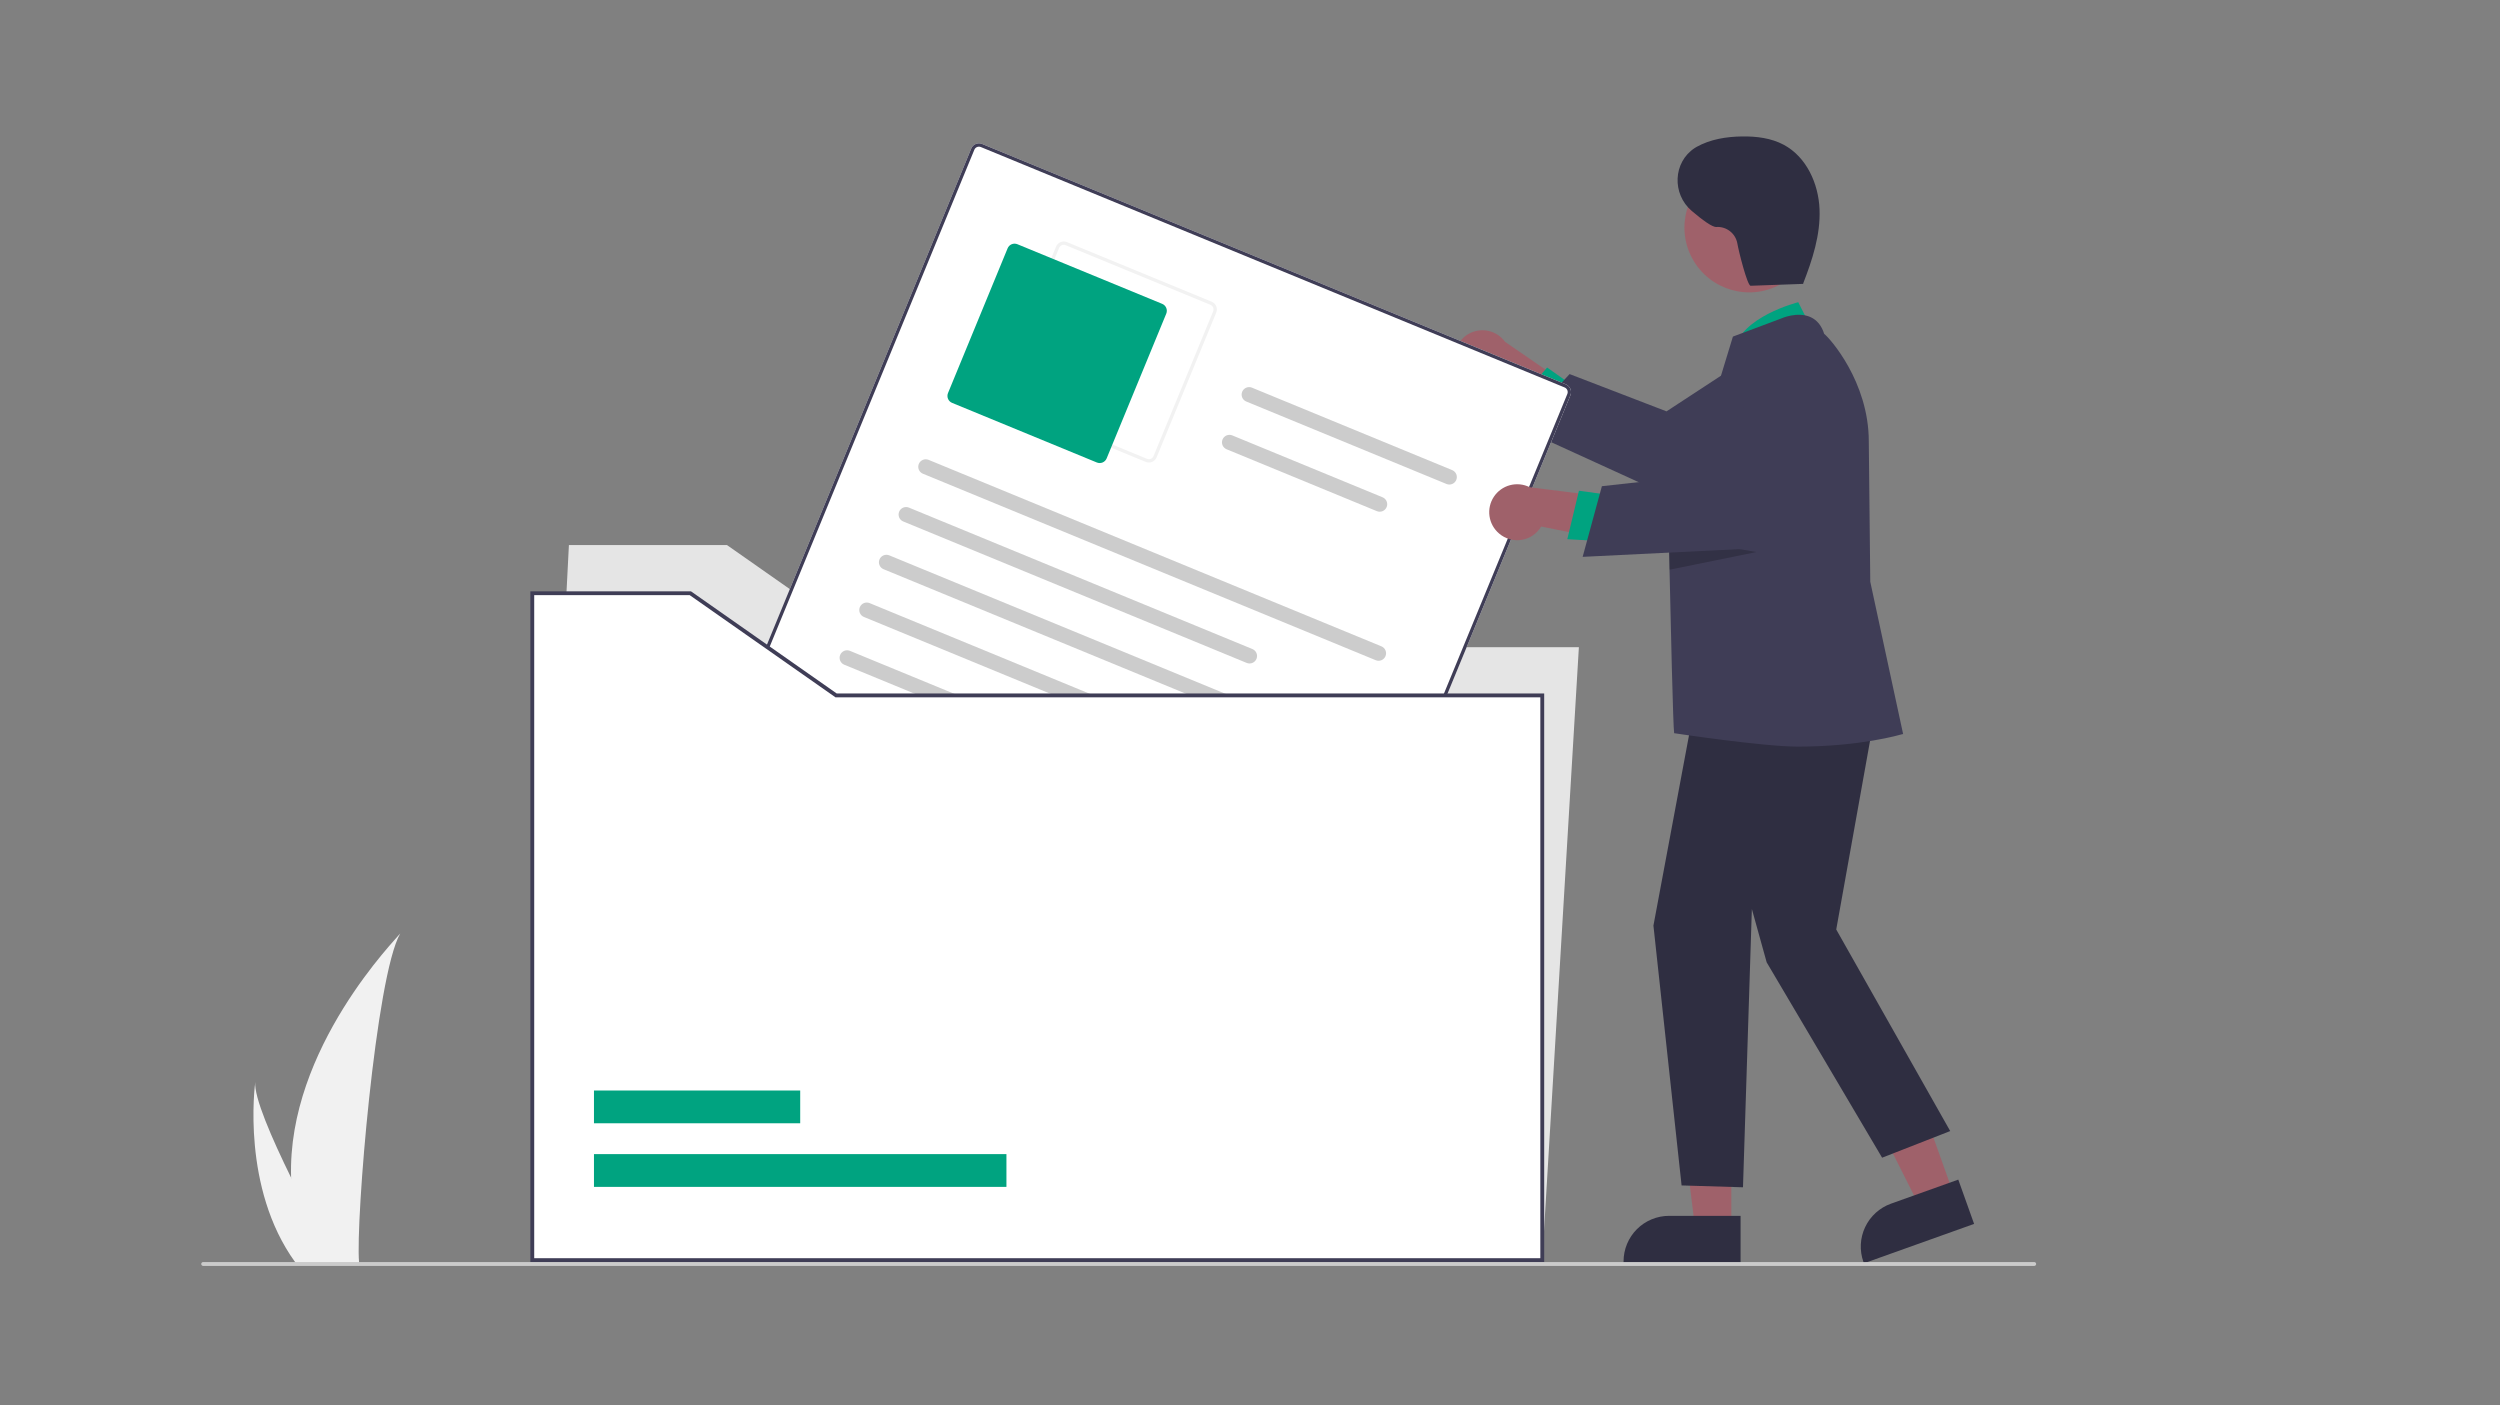 <svg width="733" height="412" viewBox="0 0 733 412" fill="none" xmlns="http://www.w3.org/2000/svg">
<rect x="0" y="0" width="733" height="412" fill="#808080" stroke="none"/>
<g clip-path="url(#clip0_8527_538)">
<path d="M85.354 345.3C85.579 353.703 86.987 362.033 89.536 370.044C89.592 370.23 89.655 370.413 89.716 370.599H105.321C105.304 370.432 105.288 370.246 105.271 370.044C104.231 358.082 110.175 286.149 117.347 273.699C116.719 274.709 84.144 307.293 85.354 345.3Z" fill="#F1F1F1"/>
<path d="M86.525 370.044C86.655 370.23 86.791 370.416 86.93 370.599H98.637C98.548 370.44 98.446 370.254 98.326 370.044C96.392 366.553 90.668 356.118 85.355 345.3C79.647 333.674 74.406 321.607 74.848 317.24C74.711 318.224 70.76 348.252 86.525 370.044Z" fill="#F1F1F1"/>
<path d="M427.062 108.141C427.508 109.246 428.192 110.239 429.064 111.051C429.936 111.863 430.975 112.474 432.109 112.841C433.243 113.208 434.443 113.321 435.625 113.174C436.808 113.027 437.944 112.622 438.953 111.988L461.546 130.112L462.945 115.125L441.275 100.213C440.098 98.588 438.366 97.452 436.407 97.019C434.449 96.586 432.399 96.886 430.647 97.864C428.895 98.841 427.562 100.427 426.902 102.321C426.241 104.215 426.298 106.286 427.062 108.141Z" fill="#9F616A"/>
<path d="M462.051 113.718L453.618 107.76L444.053 118.811L455.179 125.405L462.051 113.718Z" fill="#00A380"/>
<path d="M460.204 109.678L488.622 120.612L515.98 102.699C518.807 100.848 522.211 100.089 525.557 100.563C528.903 101.038 531.962 102.714 534.162 105.279C536.363 107.844 537.554 111.122 537.515 114.501C537.476 117.881 536.208 121.13 533.948 123.643L533.703 123.914L491.627 146.473L445.668 125.477L460.204 109.678Z" fill="#3F3D56"/>
<path d="M452.192 369.468H156.066L166.803 159.807H213.144L255.875 189.758H462.929L452.192 369.468Z" fill="#E5E5E5"/>
<path d="M379.703 305.532L208.546 235.044C207.948 234.797 207.472 234.323 207.223 233.725C206.974 233.127 206.972 232.455 207.218 231.857L284.772 43.539C285.02 42.94 285.494 42.465 286.092 42.216C286.689 41.967 287.361 41.965 287.96 42.211L459.117 112.698C459.716 112.945 460.191 113.42 460.44 114.017C460.689 114.615 460.691 115.287 460.445 115.886L382.891 304.203C382.644 304.802 382.169 305.278 381.571 305.527C380.974 305.776 380.302 305.777 379.703 305.532Z" fill="white"/>
<path d="M379.703 305.532L208.546 235.044C207.948 234.797 207.472 234.323 207.223 233.725C206.974 233.127 206.972 232.455 207.218 231.857L284.772 43.539C285.02 42.94 285.494 42.465 286.092 42.216C286.689 41.967 287.361 41.965 287.96 42.211L459.117 112.698C459.716 112.945 460.191 113.42 460.44 114.017C460.689 114.615 460.691 115.287 460.445 115.886L382.891 304.203C382.644 304.802 382.169 305.278 381.571 305.527C380.974 305.776 380.302 305.777 379.703 305.532ZM287.588 43.114C287.229 42.966 286.826 42.967 286.467 43.117C286.109 43.266 285.824 43.552 285.676 43.911L208.121 232.228C207.974 232.588 207.975 232.991 208.124 233.35C208.273 233.708 208.559 233.993 208.918 234.141L380.075 304.628C380.434 304.776 380.837 304.775 381.196 304.625C381.555 304.476 381.839 304.191 381.988 303.832L459.542 115.514C459.69 115.154 459.689 114.751 459.539 114.393C459.39 114.034 459.104 113.749 458.745 113.601L287.588 43.114Z" fill="#3F3D56"/>
<path d="M335.929 135.431L293.479 117.948C292.881 117.701 292.405 117.227 292.156 116.629C291.907 116.031 291.905 115.359 292.151 114.761L309.633 72.31C309.88 71.712 310.355 71.236 310.952 70.987C311.55 70.738 312.222 70.736 312.821 70.982L355.272 88.464C355.87 88.712 356.346 89.186 356.595 89.784C356.844 90.381 356.845 91.053 356.6 91.652L339.117 134.103C338.87 134.701 338.396 135.177 337.798 135.426C337.2 135.675 336.528 135.677 335.929 135.431ZM312.449 71.885C312.09 71.738 311.686 71.739 311.328 71.888C310.969 72.037 310.685 72.323 310.536 72.682L293.054 115.133C292.906 115.492 292.908 115.895 293.057 116.254C293.206 116.612 293.492 116.897 293.851 117.045L336.301 134.528C336.661 134.675 337.064 134.674 337.423 134.525C337.781 134.375 338.066 134.09 338.214 133.731L355.696 91.28C355.844 90.921 355.843 90.518 355.694 90.159C355.544 89.8 355.259 89.516 354.9 89.368L312.449 71.885Z" fill="#F2F2F2"/>
<path d="M321.597 135.603L279.147 118.12C278.608 117.898 278.18 117.471 277.956 116.933C277.732 116.395 277.73 115.79 277.952 115.251L295.434 72.801C295.656 72.262 296.083 71.834 296.621 71.61C297.159 71.386 297.764 71.384 298.303 71.606L340.754 89.088C341.292 89.31 341.72 89.737 341.944 90.275C342.169 90.813 342.17 91.418 341.949 91.957L324.467 134.407C324.244 134.946 323.817 135.374 323.279 135.598C322.741 135.822 322.136 135.824 321.597 135.603Z" fill="#00A380"/>
<path d="M403.362 193.573L270.592 138.894C270.325 138.784 270.082 138.623 269.878 138.419C269.673 138.215 269.511 137.973 269.4 137.707C269.289 137.441 269.231 137.155 269.231 136.866C269.23 136.578 269.287 136.292 269.396 136.025C269.506 135.758 269.668 135.515 269.871 135.311C270.075 135.106 270.317 134.944 270.583 134.833C270.85 134.722 271.136 134.665 271.424 134.664C271.713 134.663 271.999 134.72 272.266 134.83L405.036 189.508C405.575 189.73 406.004 190.157 406.228 190.695C406.452 191.233 406.454 191.838 406.232 192.377C406.01 192.916 405.583 193.345 405.045 193.569C404.507 193.793 403.901 193.795 403.362 193.573Z" fill="#CCCCCC"/>
<path d="M365.533 194.368L264.826 152.894C264.559 152.784 264.317 152.623 264.112 152.419C263.908 152.215 263.745 151.973 263.634 151.707C263.523 151.44 263.466 151.155 263.465 150.866C263.465 150.577 263.521 150.292 263.631 150.025C263.741 149.758 263.902 149.515 264.106 149.311C264.31 149.106 264.552 148.944 264.818 148.833C265.084 148.722 265.37 148.664 265.659 148.664C265.947 148.663 266.233 148.719 266.5 148.829L367.207 190.303C367.746 190.525 368.175 190.952 368.399 191.49C368.623 192.028 368.624 192.634 368.402 193.172C368.18 193.711 367.753 194.14 367.215 194.364C366.677 194.588 366.072 194.59 365.533 194.368Z" fill="#CCCCCC"/>
<path d="M424.113 141.904L365.405 117.727C365.138 117.617 364.895 117.455 364.691 117.252C364.486 117.048 364.324 116.806 364.213 116.54C364.102 116.273 364.044 115.987 364.044 115.699C364.043 115.41 364.099 115.124 364.209 114.857C364.319 114.591 364.481 114.348 364.684 114.143C364.888 113.939 365.13 113.777 365.396 113.666C365.663 113.555 365.948 113.497 366.237 113.497C366.526 113.496 366.812 113.552 367.078 113.662L425.787 137.84C426.325 138.062 426.754 138.489 426.978 139.027C427.203 139.565 427.204 140.17 426.982 140.709C426.76 141.248 426.333 141.677 425.795 141.901C425.257 142.125 424.652 142.126 424.113 141.904Z" fill="#CCCCCC"/>
<path d="M403.696 149.87L359.639 131.726C359.1 131.504 358.672 131.077 358.447 130.539C358.223 130.001 358.222 129.396 358.444 128.857C358.666 128.318 359.093 127.89 359.631 127.665C360.169 127.441 360.774 127.44 361.313 127.662L405.37 145.806C405.909 146.028 406.337 146.455 406.561 146.993C406.786 147.531 406.787 148.136 406.565 148.675C406.343 149.214 405.916 149.642 405.378 149.867C404.84 150.091 404.235 150.092 403.696 149.87Z" fill="#CCCCCC"/>
<path d="M391.832 221.572L259.061 166.893C258.794 166.783 258.551 166.622 258.347 166.418C258.142 166.215 257.98 165.973 257.869 165.706C257.758 165.44 257.701 165.154 257.7 164.866C257.699 164.577 257.756 164.291 257.866 164.024C257.975 163.757 258.137 163.515 258.34 163.31C258.544 163.106 258.786 162.943 259.053 162.832C259.319 162.721 259.605 162.664 259.893 162.663C260.182 162.663 260.468 162.719 260.735 162.829L393.505 217.508C394.044 217.73 394.473 218.157 394.697 218.695C394.921 219.233 394.923 219.838 394.701 220.377C394.479 220.916 394.052 221.344 393.514 221.569C392.976 221.793 392.371 221.794 391.832 221.572Z" fill="#CCCCCC"/>
<path d="M354.002 222.367L253.295 180.893C253.029 180.783 252.786 180.622 252.581 180.418C252.377 180.214 252.215 179.972 252.104 179.706C251.993 179.44 251.935 179.154 251.935 178.865C251.934 178.577 251.99 178.291 252.1 178.024C252.21 177.757 252.371 177.514 252.575 177.31C252.779 177.105 253.021 176.943 253.287 176.832C253.554 176.721 253.839 176.664 254.128 176.663C254.416 176.663 254.702 176.719 254.969 176.829L355.676 218.303C355.943 218.413 356.186 218.574 356.39 218.778C356.595 218.981 356.757 219.223 356.868 219.49C356.979 219.756 357.037 220.042 357.037 220.33C357.038 220.619 356.982 220.905 356.872 221.172C356.762 221.439 356.6 221.681 356.397 221.886C356.193 222.09 355.951 222.253 355.685 222.364C355.418 222.475 355.133 222.532 354.844 222.533C354.555 222.533 354.269 222.477 354.002 222.367Z" fill="#CCCCCC"/>
<path d="M380.301 249.571L247.53 194.893C246.991 194.671 246.562 194.244 246.338 193.706C246.114 193.168 246.113 192.562 246.335 192.023C246.557 191.484 246.984 191.056 247.522 190.832C248.06 190.607 248.665 190.606 249.204 190.828L381.975 245.507C382.513 245.729 382.942 246.156 383.166 246.694C383.391 247.232 383.392 247.837 383.17 248.376C382.948 248.915 382.521 249.344 381.983 249.568C381.445 249.792 380.84 249.793 380.301 249.571Z" fill="#CCCCCC"/>
<path d="M374.535 263.571L241.765 208.892C241.226 208.67 240.797 208.243 240.573 207.705C240.349 207.167 240.347 206.562 240.569 206.023C240.791 205.484 241.218 205.056 241.756 204.831C242.294 204.607 242.899 204.606 243.438 204.828L376.209 259.507C376.476 259.617 376.719 259.778 376.923 259.982C377.128 260.185 377.29 260.427 377.401 260.694C377.512 260.96 377.569 261.246 377.57 261.534C377.571 261.823 377.514 262.109 377.404 262.376C377.294 262.643 377.133 262.885 376.929 263.09C376.726 263.294 376.484 263.457 376.217 263.568C375.951 263.679 375.665 263.736 375.377 263.737C375.088 263.737 374.802 263.681 374.535 263.571Z" fill="#CCCCCC"/>
<path d="M309.764 262.531C312.421 262.672 315.085 262.59 317.729 262.288C320.109 262.01 322.589 261.627 324.676 260.375C325.578 259.86 326.347 259.14 326.918 258.272C327.49 257.404 327.849 256.414 327.965 255.382C328.058 254.4 327.835 253.414 327.329 252.567C326.824 251.72 326.062 251.056 325.154 250.671C324.233 250.283 323.224 250.151 322.234 250.29C321.244 250.428 320.309 250.832 319.53 251.458C318.698 252.181 318.039 253.083 317.604 254.096C317.168 255.109 316.967 256.207 317.016 257.308C317.125 261.832 320.704 266.299 324.678 268.181C329.155 270.3 335.267 268.499 336.414 263.28C336.652 262.195 335.174 261.817 334.556 262.515C333.712 263.445 333.255 264.663 333.279 265.918C333.302 267.174 333.804 268.374 334.682 269.272C335.56 270.17 336.748 270.699 338.003 270.75C339.258 270.802 340.486 270.373 341.435 269.55L339.771 268.865C340.254 270.891 341.263 272.754 342.695 274.267C344.127 275.78 345.933 276.889 347.93 277.482C348.915 277.777 349.937 277.933 350.965 277.945C352.215 277.948 353.5 278.575 354.695 278.965L363.31 281.772C364.577 282.184 365.381 280.261 364.104 279.845L356.301 277.303C355.001 276.879 353.704 276.444 352.4 276.032C351.468 275.737 350.447 275.897 349.475 275.723C347.655 275.379 345.971 274.524 344.618 273.259C343.265 271.994 342.3 270.37 341.835 268.577C341.807 268.399 341.733 268.231 341.621 268.089C341.509 267.947 341.362 267.837 341.195 267.768C341.028 267.699 340.846 267.675 340.667 267.696C340.488 267.718 340.317 267.785 340.171 267.892C339.626 268.411 338.898 268.693 338.146 268.678C337.394 268.662 336.678 268.35 336.155 267.81C335.631 267.269 335.343 266.543 335.352 265.791C335.361 265.039 335.667 264.32 336.203 263.792L334.345 263.027C333.605 266.394 329.498 267.657 326.538 266.684C323.228 265.595 320.383 262.427 319.396 259.108C319.132 258.311 319.035 257.468 319.111 256.631C319.188 255.795 319.436 254.983 319.84 254.247C320.201 253.576 320.763 253.034 321.447 252.699C322.131 252.364 322.904 252.252 323.655 252.379C324.326 252.473 324.934 252.825 325.351 253.36C325.767 253.894 325.96 254.57 325.888 255.244C325.777 256.002 325.482 256.721 325.028 257.339C324.575 257.956 323.976 258.452 323.285 258.784C321.422 259.784 319.191 260.033 317.122 260.26C314.763 260.516 312.387 260.584 310.017 260.462C308.686 260.395 308.419 262.463 309.764 262.531Z" fill="#00A380"/>
<path d="M452.192 203.886V369.468H156.066V173.935H202.406L245.136 203.886H452.192Z" fill="white"/>
<path d="M295.087 338.386H174.15V347.994H295.087V338.386Z" fill="#00A380"/>
<path d="M234.619 319.737H174.15V329.344H234.619V319.737Z" fill="#00A380"/>
<path d="M452.757 370.033H155.501V173.37H202.585L245.316 203.321H452.757V370.033ZM156.631 368.903H451.627V204.452H244.96L202.228 174.5H156.631V368.903Z" fill="#3F3D56"/>
<path d="M572.781 350.048L562.761 353.629L544.18 316.684L558.969 311.399L572.781 350.048Z" fill="#9F616A"/>
<path d="M546.499 370.394L546.353 369.985C545.166 366.65 545.349 362.98 546.865 359.779C548.38 356.579 551.102 354.111 554.435 352.915L574.168 345.863L578.808 358.848L546.499 370.394Z" fill="#2F2E41"/>
<path d="M507.624 359.958H496.983L491.922 318.916L507.626 318.916L507.624 359.958Z" fill="#9F616A"/>
<path d="M510.338 370.273L476.028 370.272V369.838C476.028 368.084 476.373 366.348 477.044 364.728C477.715 363.107 478.699 361.635 479.939 360.395C481.179 359.155 482.652 358.171 484.272 357.5C485.892 356.829 487.629 356.484 489.382 356.484H489.383L510.338 356.485L510.338 370.273Z" fill="#2F2E41"/>
<path d="M531.874 97.748L527.247 88.604C527.247 88.604 510.007 92.923 508.44 102.915L531.874 97.748Z" fill="#00A380"/>
<path d="M550.969 202.303L538.384 272.531L571.799 331.625L551.837 339.436L517.987 282.153L513.648 266.53L511.044 348.116L493.041 347.569L484.786 271.388L498.025 200.567L550.969 202.303Z" fill="#2F2E41"/>
<path d="M548.364 170.575L547.929 129.394C547.929 111.94 536.442 99.076 534.85 97.886C534.101 95.495 532.757 93.842 530.856 92.978C527.027 91.242 522.344 93.325 522.146 93.418L508.097 98.685L508.031 98.878C507.882 99.319 493.707 145.833 490.148 157.507C489.641 159.182 489.349 160.141 489.349 160.141C489.349 160.141 489.404 162.84 489.503 167.038C489.818 181.472 490.561 213.624 490.859 214.974C490.859 214.974 516.807 218.908 527.082 218.908C545.566 218.908 557.306 215.371 557.57 215.31L557.995 215.222L548.364 170.575Z" fill="#3F3D56"/>
<path d="M521.984 83.397C531.188 78.366 534.57 66.826 529.539 57.622C524.508 48.418 512.967 45.035 503.763 50.067C494.559 55.098 491.177 66.638 496.208 75.842C501.239 85.046 512.779 88.429 521.984 83.397Z" fill="#9F616A"/>
<path opacity="0.2" d="M514.978 161.86L489.504 167.038C489.405 162.84 489.349 160.141 489.349 160.141C489.349 160.141 489.641 159.182 490.148 157.507L514.978 161.86Z" fill="black"/>
<path d="M439.539 156.431C440.443 157.207 441.507 157.775 442.655 158.095C443.802 158.415 445.006 158.479 446.182 158.284C447.357 158.088 448.475 157.637 449.458 156.963C450.44 156.288 451.262 155.406 451.867 154.38L480.264 160.084L474.615 146.133L448.515 142.855C446.722 141.953 444.662 141.741 442.723 142.257C440.785 142.773 439.103 143.983 437.996 145.656C436.89 147.33 436.436 149.351 436.72 151.337C437.004 153.323 438.007 155.135 439.539 156.431Z" fill="#9F616A"/>
<path d="M473.174 145.295L462.945 143.881L459.534 158.093L472.446 158.832L473.174 145.295Z" fill="#00A380"/>
<path d="M469.676 142.556L499.939 139.198L515.996 110.712C517.655 107.768 520.329 105.528 523.519 104.411C526.708 103.294 530.195 103.376 533.329 104.642C536.462 105.908 539.028 108.271 540.547 111.289C542.065 114.308 542.434 117.777 541.583 121.047L541.49 121.401L514.5 160.781L464.032 163.27L469.676 142.556Z" fill="#3F3D56"/>
<path d="M529.051 83.222L513.287 83.788C512.326 83.823 509.718 73.452 509.377 71.301C509.107 69.9 508.337 68.646 507.209 67.772C506.082 66.898 504.676 66.464 503.252 66.551C502.072 66.663 499.096 64.458 496.026 61.848C490.196 56.892 490.499 47.583 496.903 43.395C497.078 43.281 497.25 43.176 497.418 43.082C501.458 40.821 506.184 40.061 510.813 40.004C515.01 39.951 519.325 40.479 523.022 42.465C529.65 46.026 533.178 53.808 533.488 61.326C533.797 68.844 531.387 76.194 528.653 83.204" fill="#2F2E41"/>
<path d="M596.435 371.164H59.565C59.415 371.164 59.272 371.104 59.166 370.998C59.059 370.892 59 370.749 59 370.599C59 370.449 59.059 370.305 59.166 370.199C59.272 370.093 59.415 370.034 59.565 370.034H596.435C596.585 370.034 596.729 370.093 596.835 370.199C596.94 370.305 597 370.449 597 370.599C597 370.749 596.94 370.892 596.835 370.998C596.729 371.104 596.585 371.164 596.435 371.164Z" fill="#CBCBCB"/>
</g>
<defs>
<clipPath id="clip0_8527_538">
<rect width="538" height="331.164" fill="white" transform="translate(59 40)"/>
</clipPath>
</defs>
</svg>
